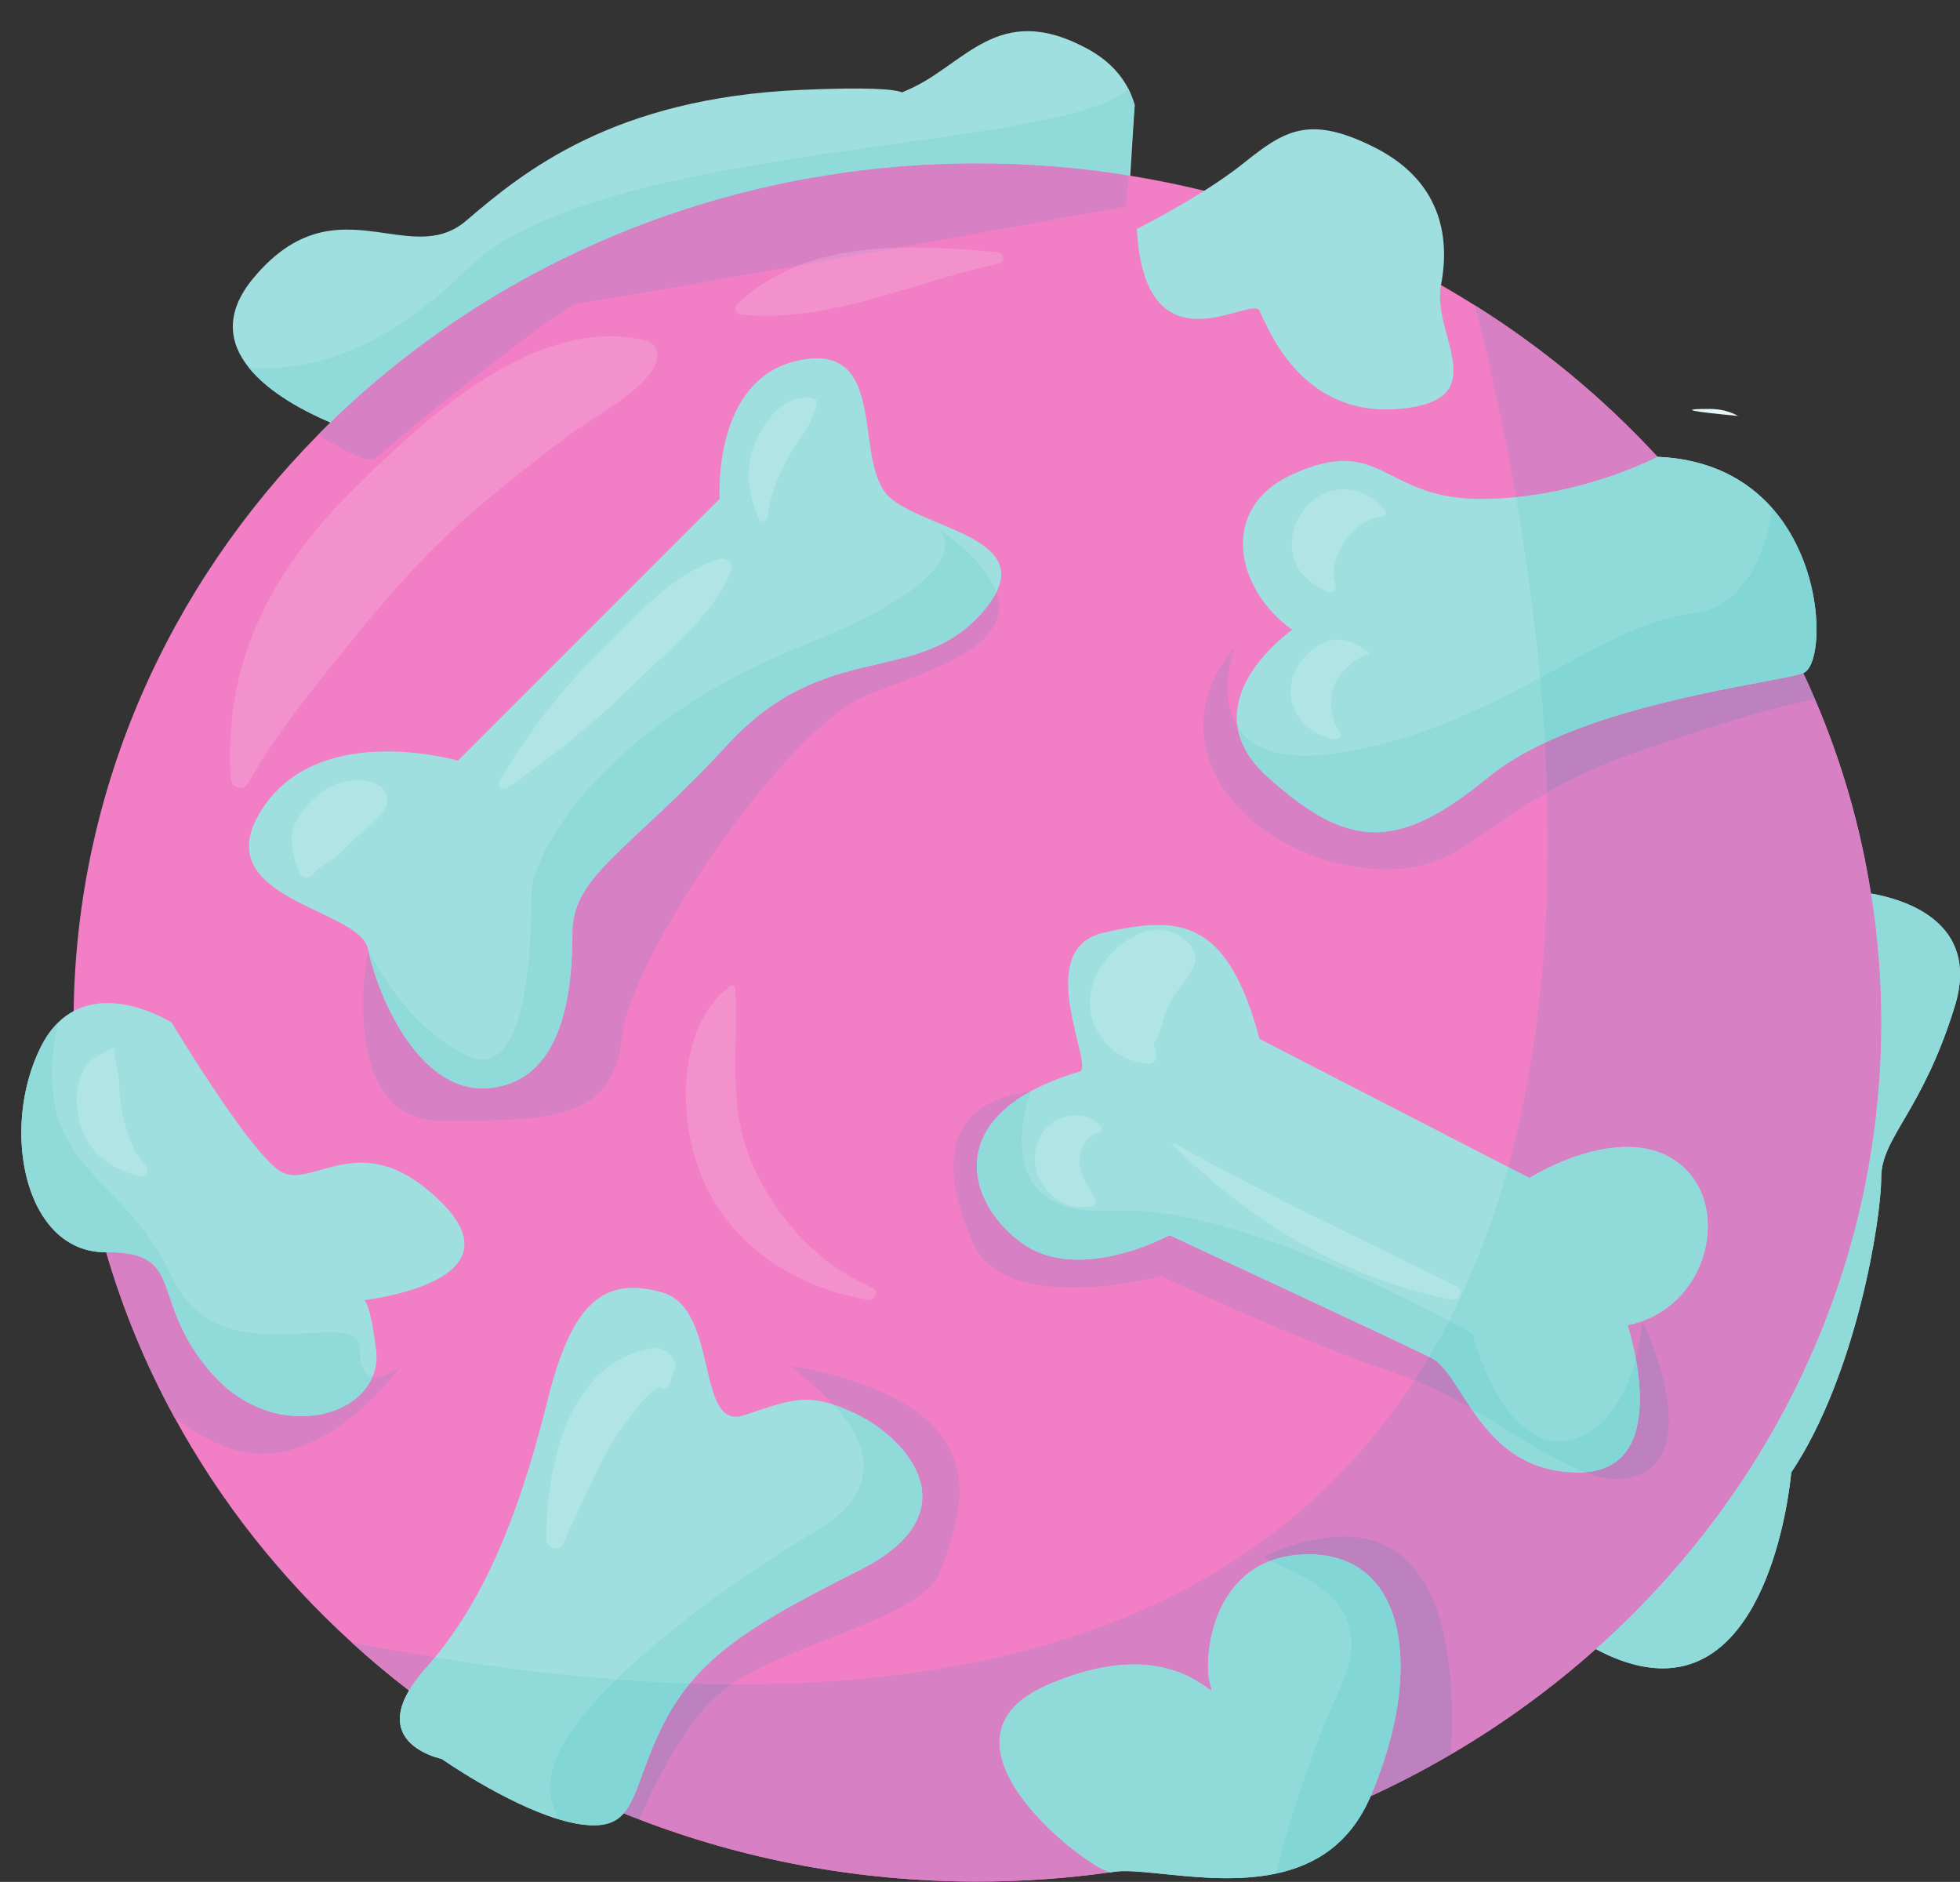 <?xml version="1.0" encoding="UTF-8"?><svg xmlns="http://www.w3.org/2000/svg" xmlns:xlink="http://www.w3.org/1999/xlink" height="440.9" preserveAspectRatio="xMidYMid meet" version="1.0" viewBox="-5.0 -7.3 459.3 440.9" width="459.3" zoomAndPan="magnify"><rect x="-5.0" y="-7.3" width="459.3" height="440.9" fill="#333333" stroke="none"/><defs><clipPath id="a"><path d="M 349 201 L 454.309 201 L 454.309 384 L 349 384 Z M 349 201"/></clipPath><clipPath id="b"><path d="M 12 31 L 436 31 L 436 433.531 L 12 433.531 Z M 12 31"/></clipPath><clipPath id="c"><path d="M 368 202 L 454.309 202 L 454.309 384 L 368 384 Z M 368 202"/></clipPath><clipPath id="d"><path d="M 77 156 L 436 156 L 436 433.531 L 77 433.531 Z M 77 156"/></clipPath></defs><g><g clip-path="url(#a)" id="change1_9"><path d="M 453.082 228.434 C 445.414 253.352 435.832 259.102 435.832 268.684 C 435.832 278.27 430.078 314.688 414.746 337.691 C 414.746 337.691 409.648 400.676 368.934 379.055 C 366.461 377.73 363.836 376.102 361.074 374.109 C 313.156 339.605 430.078 201.598 430.078 201.598 C 430.078 201.598 431.402 201.676 433.434 202.039 C 441.18 203.379 459.156 208.691 453.082 228.434" fill="#a0dfdf"/></g><g id="change1_1"><path d="M 260.902 17.297 C 260.559 15.996 260.062 14.73 259.41 13.504 C 257.57 9.938 254.504 6.68 249.902 4.168 C 228.816 -7.332 221.148 8.004 207.73 13.754 C 207.215 13.965 206.773 14.176 206.371 14.348 C 204.703 13.617 198.801 13.062 182.812 13.754 C 138.727 15.668 117.645 32.922 104.227 44.422 C 98.523 49.309 92.129 48.312 85.188 47.312 C 75.797 45.965 65.41 44.613 54.391 57.84 C 47.469 66.137 48.793 73.191 53.297 78.809 C 58.09 84.789 66.484 89.16 72.445 91.688 C 76.414 93.375 79.309 94.258 79.309 94.258 C 79.309 94.258 85.328 92.609 95.102 89.926 C 135.891 78.711 242.18 49.426 249.902 46.34 C 251.801 45.57 253.773 43.922 255.559 41.66 C 256.992 39.82 258.297 37.598 259.352 35.125 L 259.352 35.086 C 259.543 34.703 259.695 34.301 259.852 33.879 L 260.902 17.297" fill="#a0dfdf"/></g><g clip-path="url(#b)" id="change2_1"><path d="M 435.832 232.266 C 435.832 290.152 410.105 342.348 368.934 379.055 C 358.562 388.312 347.199 396.574 335.027 403.703 C 328.949 407.27 322.664 410.547 316.203 413.52 L 316.184 413.539 C 309.879 416.434 303.438 419.039 296.805 421.34 C 284.02 425.766 270.66 429.082 256.879 431.133 C 256.781 431.152 256.668 431.152 256.57 431.172 C 256.188 431.23 255.805 431.285 255.422 431.324 L 255.289 431.344 C 245.09 432.781 234.645 433.527 224.023 433.527 C 196.02 433.527 169.281 428.375 144.824 418.98 C 143.598 418.523 142.371 418.043 141.145 417.543 C 135.297 415.188 129.586 412.562 124.008 409.703 C 112.238 403.723 101.141 396.707 90.848 388.773 C 86.188 385.188 81.703 381.434 77.41 377.5 C 60.676 362.266 46.59 344.438 35.836 324.695 C 29.184 312.504 23.816 299.586 19.887 286.09 C 17.969 279.535 16.398 272.844 15.211 266.023 C 13.234 255.059 12.219 243.77 12.219 232.266 C 12.219 231.367 12.219 230.465 12.258 229.582 C 12.949 177.371 34.609 129.969 69.551 94.562 C 70.508 93.586 71.469 92.629 72.445 91.688 C 110.914 54.254 164.605 31.004 224.023 31.004 C 236.102 31.004 247.945 31.961 259.469 33.82 C 259.602 33.82 259.734 33.84 259.852 33.879 C 289.312 38.633 316.684 49.195 340.645 64.262 C 356.531 74.207 370.91 86.168 383.406 99.723 L 383.426 99.723 C 391.379 108.363 398.566 117.645 404.895 127.496 L 404.895 127.516 C 409.629 134.855 413.863 142.484 417.562 150.398 C 418.523 152.395 419.422 154.426 420.285 156.477 C 426.477 170.891 430.941 186.168 433.434 202.039 C 435.023 211.891 435.832 221.973 435.832 232.266" fill="#f27ec5"/></g><g id="change1_2"><path d="M 261.402 46.34 C 261.402 46.34 276.738 38.672 286.32 31.004 C 295.906 23.336 301.656 19.504 316.988 27.172 C 332.324 34.836 334.953 47.695 332.68 59.477 C 330.406 71.258 345.742 86.59 322.738 88.508 C 299.738 90.426 292.07 69.34 290.152 65.508 C 288.238 61.672 263.32 80.84 261.402 46.34" fill="#a0dfdf"/></g><g id="change1_3"><path d="M 417.562 150.398 C 412.004 152.434 379.938 155.941 357.012 166.73 C 352.066 169.051 347.562 171.715 343.824 174.762 C 322.738 192.016 311.238 192.016 292.07 174.762 C 287.625 170.777 285.555 166.77 284.996 162.992 C 283.102 150.457 297.82 140.262 297.82 140.262 C 284.402 130.676 280.551 111.699 297.82 103.844 C 318.906 94.258 318.906 109.594 341.906 109.594 C 344.766 109.594 347.543 109.438 350.246 109.172 C 369.223 107.293 383.406 99.723 383.406 99.723 L 383.426 99.723 C 395.77 100.238 404.395 105.125 410.223 111.68 C 423.027 126.133 422.223 148.695 417.562 150.398" fill="#a0dfdf"/></g><g id="change1_4"><path d="M 102.309 170.93 L 163.645 109.594 C 163.645 109.594 161.73 80.84 182.812 77.008 C 203.898 73.172 194.316 101.926 203.898 109.594 C 213.484 117.258 240.316 119.176 224.984 136.426 C 209.648 153.68 188.566 142.18 165.562 167.098 C 142.562 192.016 129.145 197.766 129.145 211.184 C 129.145 224.602 127.227 245.684 109.977 247.602 C 92.727 249.52 83.141 224.602 81.223 215.016 C 79.309 205.434 42.891 203.516 56.305 182.43 C 69.723 161.344 102.309 170.93 102.309 170.93" fill="#a0dfdf"/></g><g id="change1_5"><path d="M 247.984 243.77 C 251.664 242.688 236.484 215.016 253.734 211.184 C 270.984 207.348 282.488 207.348 290.152 236.102 L 353.41 268.684 C 353.41 268.684 374.492 255.27 387.91 264.852 C 401.328 274.438 395.578 299.355 376.41 303.188 C 376.41 303.188 387.91 337.691 364.91 337.691 C 341.906 337.691 338.074 314.688 330.406 310.855 C 322.738 307.023 269.07 282.105 269.07 282.105 C 269.07 282.105 247.984 293.602 234.566 284.02 C 221.148 274.438 215.398 253.352 247.984 243.77" fill="#a0dfdf"/></g><g id="change1_6"><path d="M 80.402 297.305 C 81.129 298.109 82.125 300.867 83.141 308.938 C 83.43 311.219 83.121 313.328 82.316 315.207 C 77.871 325.996 57.859 329.371 44.805 314.688 C 29.473 297.438 39.055 285.938 19.887 286.09 C 0.719 286.242 -5.031 257.184 4.551 238.016 C 5.742 235.621 7.121 233.742 8.617 232.285 L 8.617 232.266 C 9.766 231.137 10.992 230.254 12.258 229.582 C 22.438 224.141 35.223 232.266 35.223 232.266 C 35.223 232.266 52.473 261.02 60.141 266.77 C 63.105 268.996 66.648 267.773 70.988 266.555 C 77.859 264.621 86.727 262.688 98.477 274.438 C 115.688 291.648 86.516 296.496 80.402 297.305" fill="#a0dfdf"/></g><g id="change1_7"><path d="M 196.23 360.691 C 175.914 370.852 164.395 377.715 156.668 387.105 C 154.176 390.113 152.09 393.395 150.23 397.109 C 145.516 406.539 144.422 413.805 141.145 417.543 C 139.109 419.883 136.219 420.84 131.062 420.113 C 129.434 419.883 127.727 419.48 125.961 418.941 C 113.273 415.129 98.477 404.777 98.477 404.777 C 98.477 404.777 83.18 401.711 90.848 388.773 C 91.766 387.219 92.992 385.531 94.641 383.691 C 95.426 382.812 96.195 381.91 96.922 381.012 C 110.762 364.105 117.93 342.273 123.395 320.438 C 129.145 297.438 136.812 291.688 150.23 295.52 C 163.645 299.355 157.895 328.105 169.398 324.273 C 178.656 321.188 182.949 319.348 190.27 321.762 C 192.035 322.336 193.988 323.16 196.23 324.273 C 207.73 330.023 223.066 347.273 196.23 360.691" fill="#a0dfdf"/></g><g id="change1_8"><path d="M 316.203 413.52 L 316.184 413.539 C 311.371 424.828 303.016 429.773 293.91 431.672 C 285.613 433.422 276.676 432.664 269.203 431.906 C 264.246 431.406 259.938 430.902 256.879 431.133 C 256.781 431.152 256.668 431.152 256.57 431.172 C 256.172 431.211 255.785 431.25 255.422 431.324 L 255.289 431.344 C 250.957 431.344 209.996 400.789 240.316 387.527 C 257.695 379.922 268.305 382.785 273.887 385.645 C 278.156 387.832 279.484 390.02 278.652 387.527 C 277.023 382.641 278.156 363.91 292.664 358.391 C 295.234 357.414 298.203 356.859 301.656 356.859 C 324.656 356.859 328.836 383.926 316.203 413.52" fill="#a0dfdf"/></g><g id="change3_1"><path d="M 72.445 91.688 C 66.484 89.16 58.09 84.789 53.297 78.809 C 54.465 78.91 55.734 78.973 57.105 78.973 C 68.004 78.973 85.125 75.023 104.227 55.922 C 134.605 25.539 243.289 28.492 259.41 13.504 L 260.902 17.297 C 260.445 22.742 259.891 29.066 259.469 33.82 C 247.945 31.961 236.102 31.004 224.023 31.004 C 164.605 31.004 110.914 54.254 72.445 91.688" fill="#91dada"/></g><g id="change4_1"><path d="M 81.988 100.383 C 79.672 100.383 74.914 97.898 69.551 94.562 C 70.512 93.586 71.469 92.629 72.445 91.688 C 110.914 54.254 164.605 31.004 224.023 31.004 C 236.102 31.004 247.945 31.961 259.469 33.82 C 259.43 34.262 259.391 34.684 259.352 35.086 L 259.352 35.125 C 259.027 38.672 258.816 41.066 258.816 41.066 C 258.816 41.066 257.664 41.277 255.559 41.66 C 247.824 43.062 227.309 46.777 205.105 50.762 C 197.246 51.016 189.469 52.105 182.355 54.832 C 156.055 59.512 132.695 63.59 131.062 63.59 C 128.414 63.59 108.5 79.059 95.102 89.926 C 89.043 94.832 84.328 98.82 83.141 100.008 C 82.887 100.262 82.496 100.383 81.988 100.383" fill="#d880c4"/></g><g id="change4_2"><path d="M 98.477 255.27 C 73.559 255.27 81.223 215.016 81.223 215.016 C 83.07 224.246 92.031 247.703 108.105 247.703 C 108.719 247.703 109.344 247.672 109.977 247.602 C 127.227 245.684 129.145 224.602 129.145 211.184 C 129.145 197.766 142.562 192.016 165.562 167.098 C 188.566 142.18 209.648 153.68 224.984 136.426 C 226.594 134.613 227.738 132.973 228.488 131.477 C 232.934 144.215 212.371 149.906 198.148 155.594 C 178.98 163.262 142.562 216.934 140.645 236.102 C 138.727 255.27 123.395 255.27 98.477 255.27" fill="#d880c4"/></g><g id="change3_2"><path d="M 108.105 247.703 C 92.031 247.703 83.07 224.246 81.223 215.016 C 81.223 215.016 88.891 232.266 104.227 239.934 C 105.609 240.625 106.863 240.941 108.008 240.941 C 119.559 240.938 119.559 208.574 119.559 201.598 C 119.559 193.93 134.895 163.262 182.812 144.094 C 223.547 127.801 217.191 118.434 214.367 115.988 C 222.684 122.121 226.996 127.199 228.488 131.477 C 227.738 132.973 226.594 134.613 224.984 136.426 C 209.648 153.68 188.566 142.18 165.562 167.098 C 142.562 192.016 129.145 197.766 129.145 211.184 C 129.145 224.602 127.227 245.684 109.977 247.602 C 109.344 247.672 108.719 247.703 108.105 247.703 M 214.367 115.988 C 214.078 115.773 213.785 115.559 213.484 115.344 C 213.484 115.344 213.871 115.559 214.367 115.988" fill="#91dada"/></g><g id="change5_1"><path d="M 402.305 90.156 C 392.453 89.219 387.469 88.508 395.578 88.508 C 398.184 88.508 400.43 89.102 402.305 90.156" fill="#e7f7f8"/></g><g id="change4_3"><path d="M 320.227 196.391 C 318.078 196.391 315.742 196.219 313.156 195.848 C 286.32 192.016 265.234 167.098 284.402 144.094 C 284.402 144.094 280.168 155.402 284.996 162.992 C 285.555 166.77 287.625 170.777 292.07 174.762 C 301.656 183.391 309.32 187.699 317.23 187.699 C 325.137 187.699 333.281 183.391 343.824 174.762 C 347.562 171.715 352.066 169.051 357.012 166.73 C 357.234 170.594 357.406 174.469 357.523 178.371 C 340.984 187.789 335.332 196.391 320.227 196.391" fill="#d880c4"/></g><g id="change3_3"><path d="M 317.23 187.699 C 309.32 187.699 301.656 183.391 292.07 174.762 C 287.625 170.777 285.555 166.77 284.996 162.992 C 287.426 166.844 292.18 169.734 300.969 169.734 C 303.426 169.734 306.195 169.508 309.32 169.012 C 327.352 166.164 342.562 158.621 355.883 151.496 C 356.34 156.52 356.723 161.605 357.012 166.73 C 352.066 169.051 347.562 171.715 343.824 174.762 C 333.281 183.391 325.137 187.699 317.23 187.699" fill="#91dada"/></g><g id="change4_4"><path d="M 326.477 316.07 C 325.238 315.566 323.992 315.105 322.738 314.688 C 299.738 307.023 267.152 291.688 267.152 291.688 C 267.152 291.688 257.062 294.344 246.391 294.344 C 236.781 294.344 226.699 292.191 223.066 284.02 C 215.406 266.781 215.57 251.078 236.523 248.375 C 217.152 259 223.02 275.77 234.566 284.02 C 238.516 286.84 243.121 287.836 247.664 287.836 C 258.562 287.836 269.07 282.105 269.07 282.105 C 269.07 282.105 320.562 306.012 329.879 310.594 C 328.781 312.441 327.652 314.266 326.477 316.07" fill="#d880c4"/></g><g id="change3_4"><path d="M 329.879 310.594 C 320.562 306.012 269.07 282.105 269.07 282.105 C 269.07 282.105 258.562 287.836 247.664 287.836 C 243.121 287.836 238.516 286.84 234.566 284.02 C 223.02 275.77 217.152 259 236.523 248.375 C 236.539 248.375 236.555 248.371 236.57 248.371 C 236.57 248.371 225.691 276.441 252.914 276.441 C 253.789 276.441 254.699 276.41 255.652 276.352 C 256.582 276.297 257.531 276.266 258.5 276.266 C 283.352 276.266 320.68 294.77 334.547 302.133 C 333.074 304.996 331.52 307.824 329.879 310.594" fill="#91dada"/></g><g id="change4_5"><path d="M 56.422 333.316 C 53.879 333.316 51.277 332.898 48.641 331.938 C 43.789 330.176 39.555 327.605 35.836 324.695 C 29.184 312.504 23.816 299.586 19.887 286.09 C 20.016 286.09 20.141 286.09 20.262 286.09 C 38.93 286.09 29.574 297.551 44.805 314.688 C 50.973 321.625 58.688 324.531 65.586 324.531 C 73.289 324.531 79.969 320.898 82.316 315.207 C 82.562 315.258 82.816 315.277 83.074 315.277 C 85.762 315.277 88.891 312.77 88.891 312.77 C 88.891 312.77 74.215 333.316 56.422 333.316" fill="#d880c4"/></g><g id="change3_5"><path d="M 65.586 324.531 C 58.688 324.531 50.973 321.625 44.805 314.688 C 29.574 297.551 38.93 286.09 20.262 286.09 C 20.141 286.09 20.016 286.09 19.887 286.09 C 19.836 286.09 19.785 286.09 19.734 286.09 C 6.781 286.09 0.004 272.695 0 258.109 C 0 251.254 1.496 244.133 4.551 238.016 C 5.742 235.621 7.121 233.742 8.617 232.285 C 4.84 249.863 8.848 258.488 15.211 266.023 C 21.305 273.246 29.586 279.477 35.223 291.688 C 40.621 303.387 50.668 305.367 59.809 305.367 C 62.148 305.367 64.43 305.238 66.559 305.105 C 68.688 304.977 70.664 304.848 72.395 304.848 C 76.566 304.848 79.309 305.602 79.309 308.938 C 79.309 313.23 80.648 314.859 82.316 315.207 C 79.969 320.898 73.289 324.531 65.586 324.531" fill="#91dada"/></g><g id="change4_6"><path d="M 166.48 387.293 C 163.266 387.273 159.988 387.215 156.668 387.105 C 164.395 377.715 175.914 370.852 196.23 360.691 C 223.066 347.273 207.73 330.023 196.23 324.273 C 193.988 323.16 192.035 322.336 190.27 321.762 C 185.305 316.352 179.734 312.758 180.754 312.758 C 180.789 312.758 180.84 312.762 180.898 312.77 C 232.652 322.355 219.234 349.191 215.398 360.691 C 211.812 371.453 181.371 377.18 166.48 387.293" fill="#d880c4"/></g><g id="change3_6"><path d="M 156.668 387.105 C 151.066 386.922 145.32 386.613 139.422 386.168 C 151.695 374.188 169.578 361.348 186.648 351.105 C 203.344 341.082 197.438 329.543 190.27 321.762 C 192.035 322.336 193.988 323.16 196.23 324.273 C 207.73 330.023 223.066 347.273 196.23 360.691 C 175.914 370.852 164.395 377.715 156.668 387.105" fill="#91dada"/></g><g clip-path="url(#c)" id="change3_11"><path d="M 384.629 383.574 C 380.098 383.574 374.902 382.223 368.934 379.055 C 410.105 342.348 435.832 290.152 435.832 232.266 C 435.832 221.973 435.023 211.891 433.434 202.039 C 440.094 203.191 454.32 207.281 454.312 220.953 C 454.312 223.184 453.934 225.664 453.082 228.434 C 445.414 253.352 435.832 259.102 435.832 268.684 C 435.832 278.27 430.078 314.688 414.746 337.691 C 414.746 337.691 411.027 383.574 384.629 383.574" fill="#91dada"/></g><g clip-path="url(#d)" id="change4_8"><path d="M 224.023 433.527 C 196.02 433.527 169.281 428.375 144.824 418.98 C 148.848 409.59 155.559 396.383 163.645 389.441 C 164.508 388.703 165.461 387.988 166.48 387.293 C 167.129 387.297 167.777 387.301 168.422 387.301 C 250.684 387.301 299.195 358.02 326.477 316.07 C 331.004 317.898 335.445 320.234 339.75 322.715 C 344.684 329.961 351.574 337.691 364.91 337.691 C 365.449 337.691 365.969 337.672 366.473 337.633 C 369.199 338.641 371.777 339.234 374.191 339.234 C 376.348 339.234 378.371 338.762 380.242 337.691 C 393.648 330.031 379.871 302.281 379.848 302.23 C 396.223 296.301 400.488 273.84 387.91 264.852 C 384.379 262.328 380.316 261.402 376.25 261.402 C 364.855 261.402 353.41 268.684 353.41 268.684 L 348.406 266.109 C 356.156 238.004 358.402 207.707 357.523 178.371 C 363.012 175.246 369.699 172.031 378.328 169.012 C 401.176 161.02 413.809 157.781 420.285 156.477 C 426.477 170.891 430.941 186.168 433.434 202.039 C 435.023 211.891 435.832 221.973 435.832 232.266 C 435.832 290.152 410.105 342.348 368.934 379.055 C 358.562 388.312 347.199 396.574 335.027 403.703 C 336.262 382.156 333.605 352.652 309.871 352.652 C 304.91 352.652 299.027 353.938 292.07 356.859 C 291.074 357.277 291.457 357.738 292.664 358.391 C 278.156 363.91 277.023 382.641 278.652 387.527 C 278.918 388.316 278.965 388.637 278.77 388.637 C 278.348 388.637 276.805 387.141 273.887 385.645 C 270.969 384.148 266.676 382.652 260.762 382.652 C 255.363 382.652 248.609 383.898 240.316 387.527 C 209.996 400.789 250.957 431.344 255.289 431.344 C 245.09 432.781 234.645 433.527 224.023 433.527 M 255.422 431.324 C 255.785 431.25 256.172 431.211 256.57 431.172 C 256.188 431.23 255.805 431.285 255.422 431.324 M 90.848 388.773 C 86.188 385.188 81.703 381.434 77.41 377.5 C 84.062 378.824 90.559 379.992 96.922 381.012 C 96.195 381.91 95.426 382.812 94.641 383.691 C 92.992 385.531 91.766 387.219 90.848 388.773 M 378.324 310.922 C 377.488 306.426 376.41 303.188 376.41 303.188 C 377.609 302.949 378.754 302.625 379.848 302.23 C 379.844 302.254 379.598 306.086 378.324 310.922" fill="#d880c4"/></g><g id="change3_7"><path d="M 364.91 337.691 C 351.574 337.691 344.684 329.961 339.75 322.715 C 349.52 328.344 358.602 334.727 366.473 337.633 C 365.969 337.672 365.449 337.691 364.91 337.691 M 360.207 330.375 C 346.73 330.375 339.992 305.105 339.992 305.105 C 339.992 305.105 337.992 303.965 334.547 302.133 C 340.402 290.746 344.949 278.645 348.406 266.109 L 353.41 268.684 C 353.41 268.684 364.855 261.402 376.25 261.402 C 380.316 261.402 384.379 262.328 387.91 264.852 C 400.488 273.84 396.223 296.301 379.848 302.23 C 378.754 302.625 377.609 302.949 376.41 303.188 C 376.41 303.188 377.488 306.426 378.324 310.922 C 376.414 318.188 372.188 327.723 362.992 330.023 C 362.035 330.262 361.105 330.375 360.207 330.375" fill="#91dada"/></g><g id="change3_8"><path d="M 125.961 418.941 C 113.273 415.129 98.477 404.777 98.477 404.777 C 98.477 404.777 88.691 402.816 88.695 395.41 C 88.699 393.559 89.312 391.363 90.848 388.773 C 91.766 387.219 92.992 385.531 94.641 383.691 C 95.426 382.812 96.195 381.91 96.922 381.012 C 111.891 383.457 126.043 385.156 139.422 386.168 C 131.023 394.367 125.25 402.164 124.16 408.457 C 124.086 408.879 124.027 409.301 124.008 409.703 C 123.625 413.328 124.469 416.395 125.961 418.941" fill="#91dada"/></g><g id="change3_9"><path d="M 282.496 432.738 C 277.855 432.738 273.309 432.324 269.203 431.906 C 265.098 431.492 261.434 431.078 258.559 431.078 C 257.965 431.078 257.402 431.094 256.879 431.133 C 256.781 431.152 256.668 431.152 256.57 431.172 C 256.172 431.211 255.785 431.25 255.422 431.324 L 255.289 431.344 C 250.957 431.344 209.996 400.789 240.316 387.527 C 248.609 383.898 255.363 382.652 260.762 382.652 C 266.676 382.652 270.969 384.148 273.887 385.645 C 276.805 387.141 278.348 388.637 278.77 388.637 C 278.965 388.637 278.918 388.316 278.652 387.527 C 277.023 382.641 278.156 363.91 292.664 358.391 C 297.918 361.152 318.676 367.266 309.32 387.527 C 303.84 399.391 299.66 411.695 296.805 421.34 C 295.617 425.309 294.66 428.812 293.91 431.672 C 290.172 432.461 286.301 432.738 282.496 432.738" fill="#91dada"/></g><g id="change4_7"><path d="M 350.246 109.172 C 347.332 92.379 343.902 77.102 340.645 64.262 C 356.531 74.207 370.91 86.168 383.406 99.723 C 383.406 99.723 369.223 107.293 350.246 109.172" fill="#d880c4"/></g><g id="change3_10"><path d="M 355.883 151.496 C 354.543 136.719 352.551 122.461 350.246 109.172 C 369.223 107.293 383.406 99.723 383.406 99.723 L 383.426 99.723 C 395.77 100.238 404.395 105.125 410.223 111.68 C 409.648 117.297 407.809 122.988 404.895 127.496 L 404.895 127.516 C 401.711 132.422 397.246 135.93 391.742 136.426 C 381.098 137.395 369.473 144.227 355.883 151.496" fill="#91dada"/></g><g id="change6_1"><path d="M 357.523 178.371 C 357.406 174.469 357.234 170.594 357.012 166.73 C 379.938 155.941 412.004 152.434 417.562 150.398 C 418.523 152.395 419.422 154.426 420.285 156.477 C 413.809 157.781 401.176 161.02 378.328 169.012 C 369.699 172.031 363.012 175.246 357.523 178.371" fill="#bd81c0"/></g><g id="change7_1"><path d="M 357.012 166.73 C 356.723 161.605 356.34 156.52 355.883 151.496 C 369.473 144.227 381.098 137.395 391.742 136.426 C 397.246 135.93 401.711 132.422 404.895 127.516 L 404.895 127.496 C 407.809 122.988 409.648 117.297 410.223 111.68 C 417.895 120.34 420.68 131.91 420.68 140.16 C 420.68 145.68 419.43 149.715 417.562 150.398 C 412.004 152.434 379.938 155.941 357.012 166.73" fill="#83d6d6"/></g><g id="change6_2"><path d="M 374.191 339.234 C 371.777 339.234 369.199 338.641 366.473 337.633 C 380.816 336.574 380.156 320.75 378.324 310.922 C 379.598 306.086 379.844 302.254 379.848 302.23 C 379.871 302.281 393.648 330.031 380.242 337.691 C 378.371 338.762 376.348 339.234 374.191 339.234 M 339.75 322.715 C 335.445 320.234 331.004 317.898 326.477 316.07 C 327.652 314.266 328.781 312.441 329.879 310.594 C 330.074 310.688 330.25 310.777 330.406 310.855 C 333.629 312.465 336.176 317.465 339.75 322.715" fill="#bd81c0"/></g><g id="change7_2"><path d="M 366.473 337.633 C 358.602 334.727 349.52 328.344 339.75 322.715 C 336.176 317.465 333.629 312.465 330.406 310.855 C 330.25 310.777 330.074 310.688 329.879 310.594 C 331.52 307.824 333.074 304.996 334.547 302.133 C 337.992 303.965 339.992 305.105 339.992 305.105 C 339.992 305.105 346.73 330.375 360.207 330.375 C 361.105 330.375 362.035 330.262 362.992 330.023 C 372.188 327.723 376.414 318.188 378.324 310.922 C 380.156 320.75 380.816 336.574 366.473 337.633 M 379.848 302.23 L 379.848 302.23" fill="#83d6d6"/></g><g id="change6_3"><path d="M 144.824 418.98 C 143.598 418.523 142.371 418.043 141.145 417.543 C 144.422 413.805 145.516 406.539 150.23 397.109 C 152.09 393.395 154.176 390.113 156.668 387.105 C 159.988 387.215 163.266 387.273 166.48 387.293 C 165.461 387.988 164.508 388.703 163.645 389.441 C 155.559 396.383 148.848 409.59 144.824 418.98" fill="#bd81c0"/></g><g id="change7_3"><path d="M 134.152 420.352 C 133.223 420.352 132.195 420.273 131.062 420.113 C 129.434 419.883 127.727 419.48 125.961 418.941 C 124.469 416.395 123.625 413.328 124.008 409.703 C 124.027 409.301 124.086 408.879 124.16 408.457 C 125.25 402.164 131.023 394.367 139.422 386.168 C 145.32 386.613 151.066 386.922 156.668 387.105 C 154.176 390.113 152.09 393.395 150.23 397.109 C 145.516 406.539 144.422 413.805 141.145 417.543 C 139.559 419.367 137.449 420.352 134.152 420.352" fill="#83d6d6"/></g><g id="change6_4"><path d="M 316.203 413.52 C 328.836 383.926 324.656 356.859 301.656 356.859 C 298.203 356.859 295.234 357.414 292.664 358.391 C 291.457 357.738 291.074 357.277 292.07 356.859 C 299.027 353.938 304.91 352.652 309.871 352.652 C 333.605 352.652 336.262 382.156 335.027 403.703 C 328.949 407.27 322.664 410.547 316.203 413.52" fill="#bd81c0"/></g><g id="change7_4"><path d="M 293.91 431.672 C 294.66 428.812 295.617 425.309 296.805 421.34 C 299.66 411.695 303.84 399.391 309.32 387.527 C 318.676 367.266 297.918 361.152 292.664 358.391 C 295.234 357.414 298.203 356.859 301.656 356.859 C 324.656 356.859 328.836 383.926 316.203 413.52 L 316.184 413.539 C 311.371 424.828 303.016 429.773 293.91 431.672" fill="#83d6d6"/></g><g id="change8_1"><path d="M 173.691 114.859 C 173.379 114.859 173.078 114.699 172.898 114.309 C 170.141 108.23 169.422 101.777 172.297 95.633 C 174.328 91.281 178.441 85.871 183.602 85.871 C 184.367 85.871 185.16 85.992 185.973 86.254 C 186.211 86.328 186.469 86.582 186.434 86.859 C 185.871 91.188 183.027 94.375 180.801 98.012 C 177.938 102.688 175.457 108.277 174.91 113.766 C 174.848 114.363 174.246 114.859 173.691 114.859" fill="#b1e5e5"/></g><g id="change8_2"><path d="M 113.152 177.582 C 112.289 177.582 111.539 176.484 112.051 175.656 C 119.062 164.203 125.945 154.75 135.598 145.359 C 143.719 137.457 152.488 126.922 163.707 123.664 C 163.875 123.613 164.051 123.59 164.223 123.59 C 165.555 123.59 166.902 124.934 166.359 126.316 C 162.094 137.195 151.461 145.055 143.359 153.121 C 133.996 162.445 124.496 169.801 113.77 177.375 C 113.566 177.52 113.355 177.582 113.152 177.582" fill="#b1e5e5"/></g><g id="change8_3"><path d="M 66.883 198.297 C 66.277 198.297 65.664 198.008 65.395 197.457 C 64.277 195.211 63.605 192.914 63.418 190.406 C 63.133 186.711 64.555 184.176 66.902 181.477 C 69.914 178.008 74.199 175.445 78.633 175.445 C 80.277 175.445 81.938 175.797 83.566 176.582 C 85.535 177.531 86.324 180.617 85.094 182.418 C 82.793 185.777 79.469 187.715 76.672 190.59 C 75.082 192.23 73.746 193.582 71.762 194.801 C 70.344 195.668 69.191 196.559 68.074 197.805 C 67.773 198.137 67.332 198.297 66.883 198.297" fill="#b1e5e5"/></g><g id="change8_4"><path d="M 28.047 268.242 C 27.941 268.242 27.836 268.23 27.727 268.211 C 20.492 266.742 14.738 261.797 13.387 254.383 C 12.68 250.516 12.816 246.953 14.617 243.406 C 16.25 240.199 18.512 240.227 20.992 238.352 C 21.09 238.277 21.195 238.246 21.297 238.246 C 21.672 238.246 22.012 238.684 21.914 239.062 C 21.512 240.668 22.676 243.258 22.805 244.977 C 22.965 247.172 23.016 249.465 23.359 251.633 C 24.129 256.496 25.703 262.188 29.125 265.809 C 30.066 266.805 29.266 268.242 28.047 268.242" fill="#b1e5e5"/></g><g id="change8_5"><path d="M 306.625 131.484 C 306.398 131.484 306.156 131.43 305.918 131.312 C 302.809 129.785 299.629 127.605 298.43 124.195 C 296.887 119.805 297.949 115.234 300.867 111.715 C 303.293 108.789 306.621 107.363 309.938 107.363 C 313.605 107.363 317.258 109.105 319.656 112.488 C 320.031 113.016 319.52 113.68 318.957 113.703 C 315.715 113.836 312.297 116.512 310.391 119.062 C 308.621 121.434 306.523 126.562 307.883 129.348 C 308.41 130.422 307.641 131.484 306.625 131.484" fill="#b1e5e5"/></g><g id="change8_6"><path d="M 308.004 165.953 C 307.926 165.953 307.844 165.945 307.758 165.934 C 299.977 164.527 294.879 157 298.812 149.363 C 300.492 146.102 303.969 143 307.711 142.613 C 308.008 142.582 308.297 142.566 308.578 142.566 C 311.309 142.566 313.52 143.922 315.762 145.477 C 316.07 145.688 315.938 146.105 315.582 146.145 C 312.727 146.473 308.801 150.449 307.684 153.102 C 306.445 156.035 306.734 161.582 308.895 163.98 C 309.648 164.816 309.008 165.953 308.004 165.953" fill="#b1e5e5"/></g><g id="change8_7"><path d="M 264.352 241.934 C 264.316 241.934 264.277 241.934 264.242 241.93 C 254.941 241.297 248.48 232.762 250.973 223.621 C 252.676 217.371 259.758 210.555 266.52 210.555 C 269.051 210.555 271.539 211.512 273.684 213.812 C 274.793 215.004 275.508 216.875 274.922 218.496 C 273.457 222.523 269.941 225.262 268.461 229.094 C 267.523 231.516 267.055 234.16 265.809 236.48 C 265.672 236.672 265.551 236.84 265.438 236.992 C 265.41 237.141 265.371 237.309 265.309 237.551 C 265.602 237.992 265.828 239.012 265.973 239.652 C 266.211 240.688 265.504 241.934 264.352 241.934" fill="#b1e5e5"/></g><g id="change8_8"><path d="M 248.473 275.555 C 241.559 275.555 236.055 268.238 237.832 261.434 C 238.891 257.387 241.805 254.664 245.977 254.113 C 246.387 254.059 246.805 254.031 247.223 254.031 C 249.535 254.031 251.824 254.898 253.117 256.93 C 253.359 257.309 253.129 257.887 252.688 257.984 C 249.797 258.641 247.977 261.68 247.973 264.578 C 247.965 267.863 249.871 270.699 251.559 273.309 C 252.02 274.023 251.578 275.098 250.754 275.289 C 249.98 275.469 249.219 275.555 248.473 275.555" fill="#b1e5e5"/></g><g id="change8_9"><path d="M 335.41 297.238 C 335.297 297.238 335.176 297.227 335.059 297.199 C 309.145 291.77 288.719 279.352 269.863 260.996 C 269.68 260.812 269.848 260.535 270.062 260.535 C 270.105 260.535 270.148 260.547 270.191 260.57 C 291.648 272.648 314.316 283.129 336.371 294.078 C 338.078 294.93 337.016 297.238 335.41 297.238" fill="#b1e5e5"/></g><g id="change8_10"><path d="M 125.293 355.531 C 124.203 355.531 123.043 354.672 123.043 353.465 C 123.031 336.766 127.672 312.09 147.797 308.609 C 148.027 308.57 148.258 308.551 148.492 308.551 C 151.535 308.551 154.824 311.754 152.566 314.812 C 152.324 315.578 152.078 316.344 151.836 317.105 C 151.785 317.711 151.348 318.066 150.855 318.066 C 150.617 318.066 150.367 317.984 150.148 317.809 C 150.02 317.707 149.871 317.656 149.699 317.656 C 146.926 317.656 138.547 330.121 137.121 332.863 C 133.453 339.93 130.23 347.277 126.895 354.504 C 126.562 355.227 125.941 355.531 125.293 355.531" fill="#b1e5e5"/></g><g id="change9_1"><path d="M 51.367 177.301 C 50.273 177.301 49.164 176.434 49.082 175.156 C 47.34 147.562 58.703 126.23 78.055 107.098 C 93.098 92.227 115.25 71.492 137.984 71.492 C 140.734 71.492 143.492 71.797 146.246 72.449 C 147.445 72.734 148.664 73.867 148.902 75.105 L 148.953 75.367 C 150.207 81.922 133.699 90.711 129.531 93.809 C 119.234 101.457 109.004 109.359 99.676 118.188 C 90.711 126.664 82.738 136.215 75.008 145.789 C 67.273 155.367 59.156 165.516 53.102 176.246 C 52.684 176.984 52.031 177.301 51.367 177.301" fill="#f391cd"/></g><g id="change9_2"><path d="M 174.684 66.684 C 172.676 66.684 170.664 66.586 168.648 66.367 C 167.551 66.25 166.785 64.953 167.695 64.066 C 172.043 59.844 177.012 56.879 182.355 54.832 C 189.848 53.496 197.57 52.117 205.105 50.762 C 206.383 50.723 207.66 50.703 208.941 50.703 C 215.691 50.703 222.434 51.227 228.793 51.777 C 230.219 51.898 230.73 54.094 229.152 54.422 C 211.289 58.16 193.195 66.688 174.684 66.684" fill="#f391cd"/></g><g id="change10_1"><path d="M 182.355 54.832 C 189.469 52.105 197.246 51.016 205.105 50.762 C 197.57 52.117 189.848 53.496 182.355 54.832" fill="#e191ce"/></g><g id="change9_3"><path d="M 198.547 297.246 C 198.465 297.246 198.379 297.242 198.293 297.227 C 182.297 294.426 167.73 285.734 160.484 270.762 C 153.852 257.051 152.828 234.16 165.926 223.84 C 166.105 223.695 166.312 223.629 166.512 223.629 C 166.914 223.629 167.277 223.906 167.305 224.41 C 168.125 239.676 165.105 252.59 172.105 267.195 C 177.855 279.191 187.266 289.109 199.469 294.434 C 201.086 295.141 199.988 297.246 198.547 297.246" fill="#f391cd"/></g></g></svg>